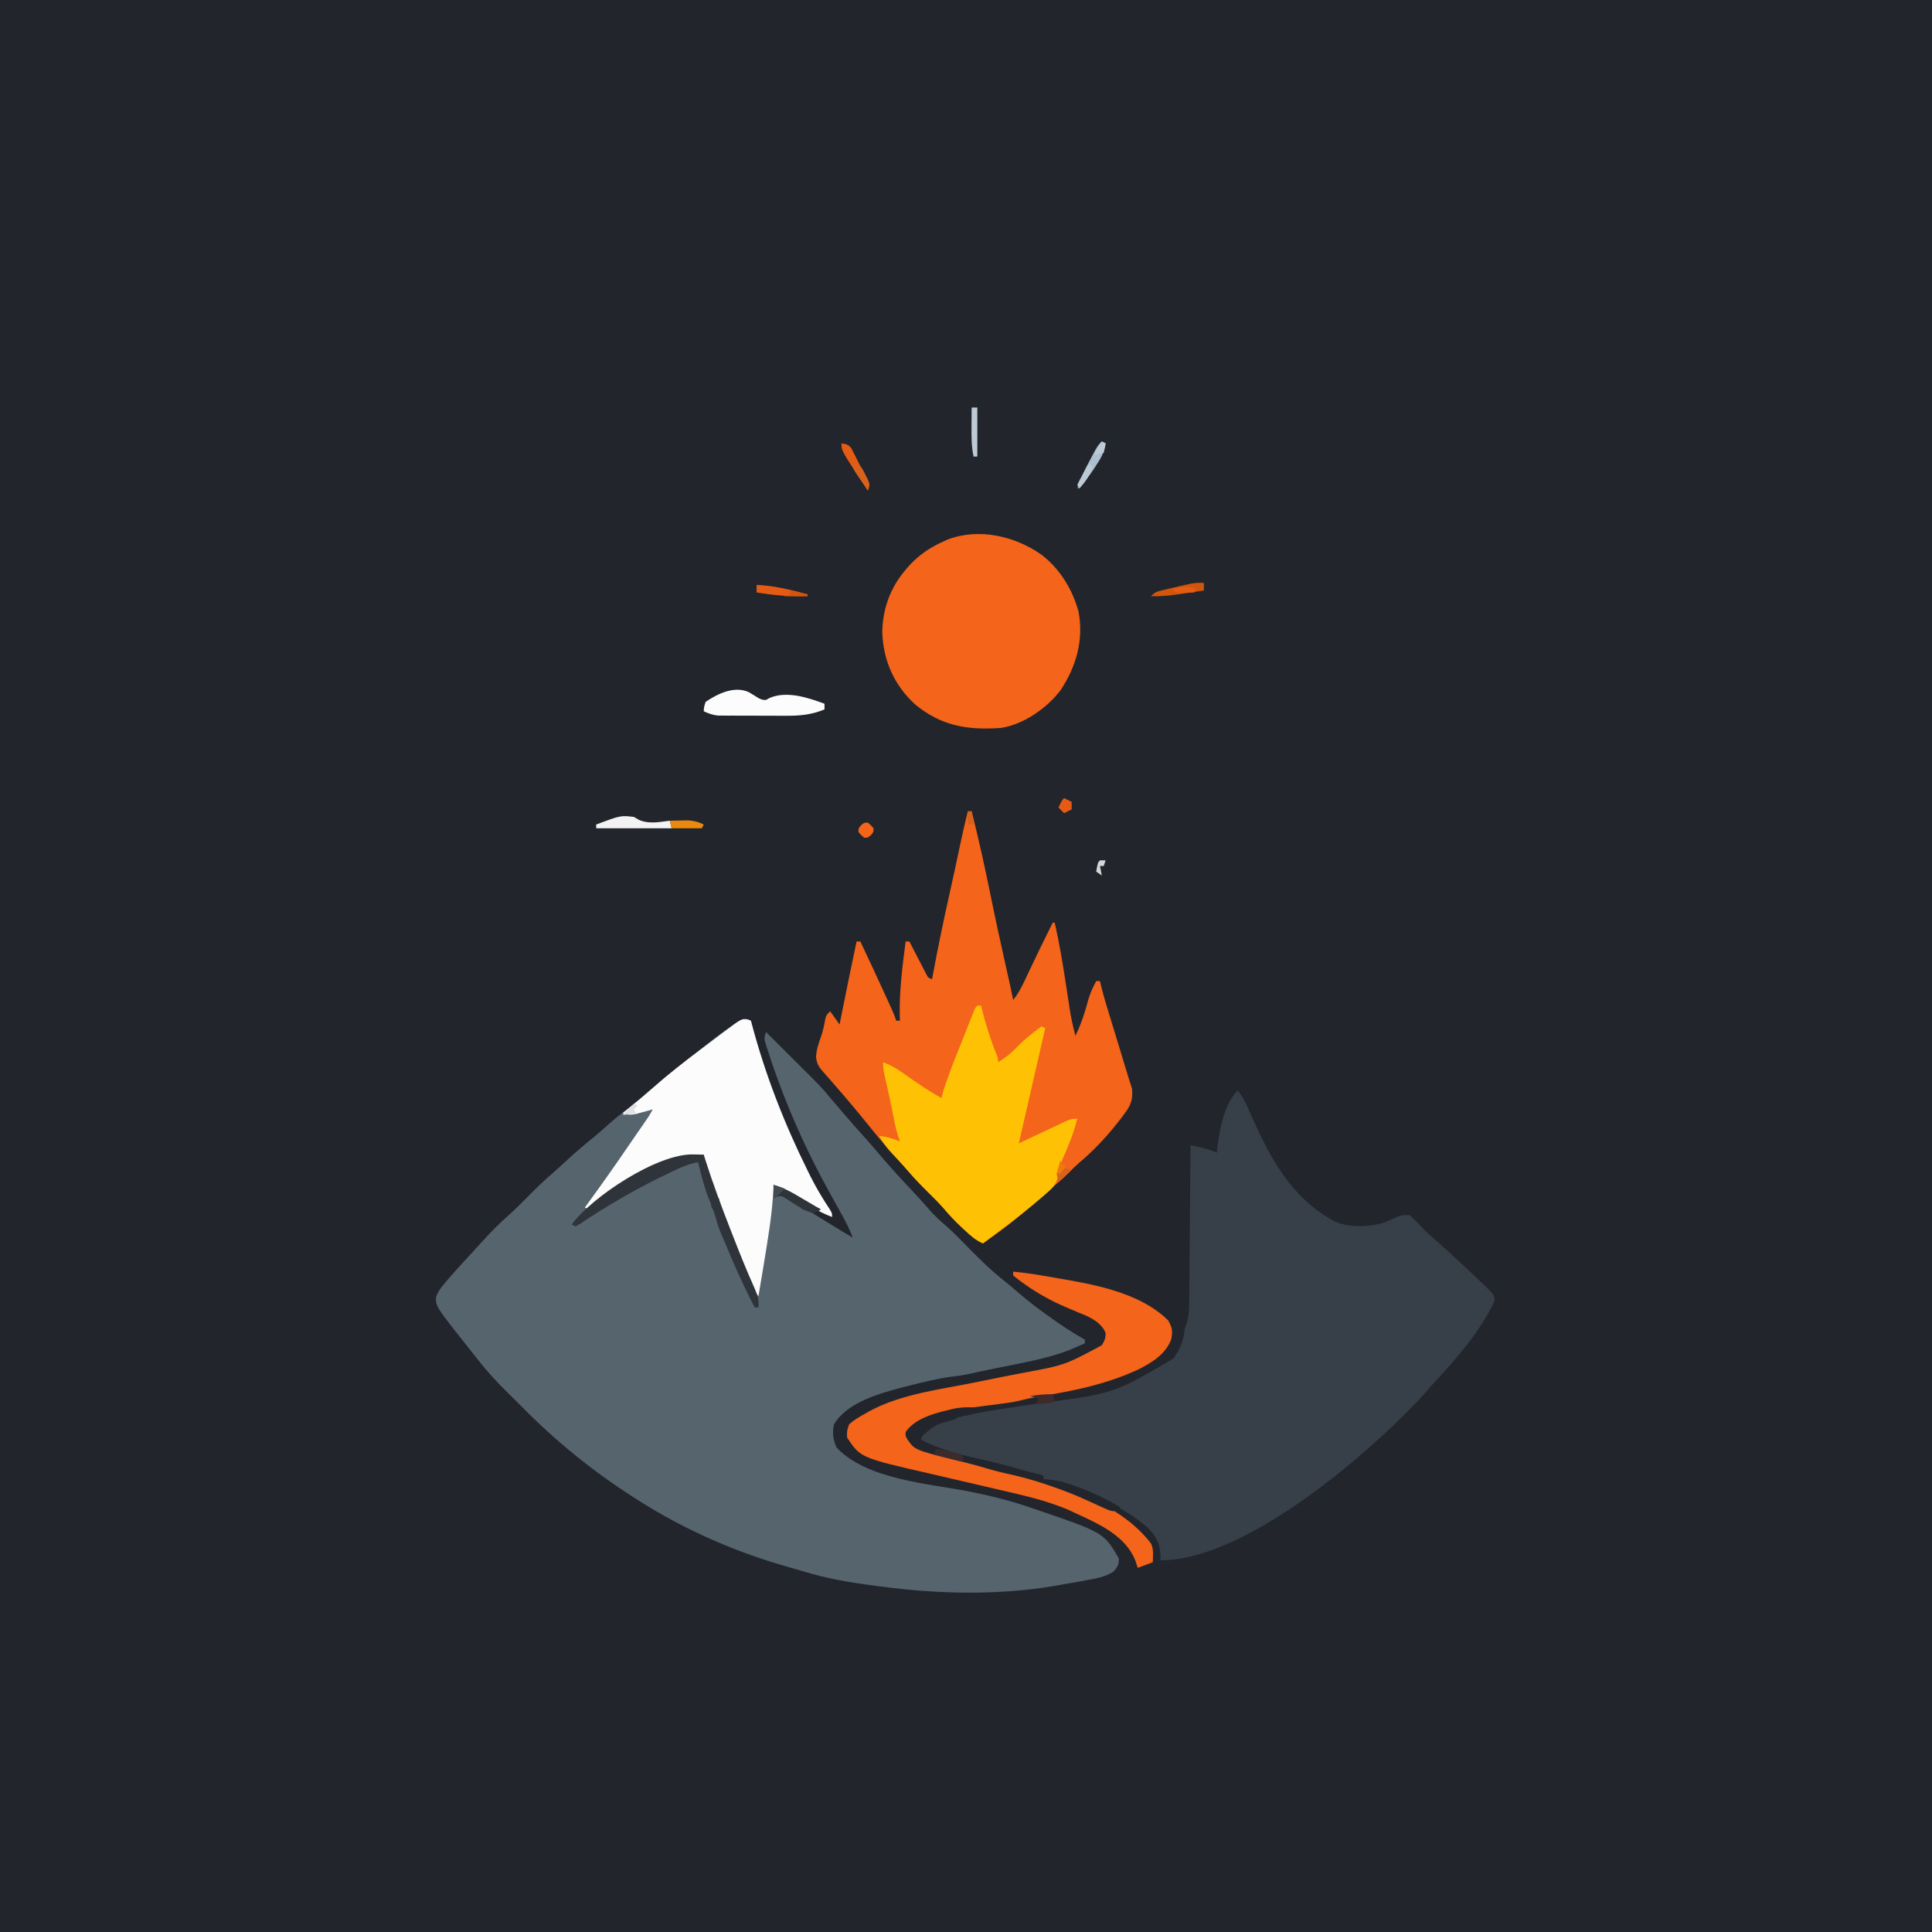 <svg version="1.1" xmlns="http://www.w3.org/2000/svg" width="1024" height="1024">
<rect width="100%" height="100%" fill="#808080" stroke="none"/>
<path d="M0 0 C337.92 0 675.84 0 1024 0 C1024 337.92 1024 675.84 1024 1024 C686.08 1024 348.16 1024 0 1024 C0 686.08 0 348.16 0 0 Z " fill="#22252C" transform="translate(0,0)"/>
<path d="M0 0 C0.557 0.227 1.114 0.454 1.688 0.688 C1.846 1.296 2.005 1.904 2.168 2.531 C9.345 29.495 19.43 55.321 31.812 80.312 C32.291 81.283 32.769 82.254 33.262 83.255 C36.283 89.256 39.636 94.895 43.363 100.486 C44.688 102.688 44.688 102.688 44.688 104.688 C40.891 103.274 37.508 101.521 34.02 99.465 C32.433 98.534 32.433 98.534 30.814 97.584 C29.721 96.938 28.627 96.291 27.5 95.625 C25.319 94.342 23.138 93.059 20.957 91.777 C19.994 91.209 19.031 90.64 18.038 90.054 C16.611 89.225 15.164 88.426 13.688 87.688 C14.018 89.668 14.347 91.648 14.688 93.688 C15.678 93.357 16.668 93.028 17.688 92.688 C20.44 94.039 20.44 94.039 23.754 96.098 C24.347 96.462 24.941 96.827 25.552 97.202 C27.458 98.375 29.354 99.562 31.25 100.75 C32.5 101.524 33.751 102.297 35.002 103.068 C37.433 104.569 39.86 106.074 42.286 107.583 C46.722 110.336 51.199 113.02 55.688 115.688 C54.263 112.059 52.68 108.674 50.812 105.25 C49.879 103.525 49.879 103.525 48.926 101.766 C47.298 98.785 45.643 95.821 43.98 92.859 C30.439 68.591 19.364 43.437 10.812 17 C10.585 16.317 10.358 15.633 10.123 14.929 C8.571 10.036 8.571 10.036 9.688 6.688 C13.55 10.525 17.41 14.367 21.266 18.211 C22.575 19.515 23.885 20.819 25.197 22.121 C38.858 35.694 38.858 35.694 44.688 42.688 C45.684 43.852 46.681 45.016 47.68 46.18 C48.641 47.307 49.602 48.435 50.562 49.562 C54.758 54.473 59.023 59.306 63.367 64.086 C65.56 66.545 67.697 69.041 69.825 71.556 C75.475 78.229 81.324 84.67 87.348 91.006 C90.364 94.183 93.3 97.388 96.137 100.727 C99.041 104.078 102.166 106.927 105.541 109.794 C109.738 113.496 113.581 117.57 117.5 121.562 C123.496 127.615 129.416 133.489 136.156 138.711 C138.53 140.565 140.791 142.513 143.052 144.501 C149.106 149.789 155.479 154.516 162.062 159.125 C162.907 159.716 163.751 160.308 164.621 160.917 C169.198 164.082 173.808 167.011 178.688 169.688 C178.688 170.347 178.688 171.007 178.688 171.688 C176.899 172.465 175.106 173.234 173.312 174 C172.315 174.429 171.317 174.859 170.289 175.301 C160.339 179.132 150.047 181.165 139.625 183.25 C137.364 183.706 135.104 184.164 132.844 184.622 C131.396 184.916 129.948 185.208 128.501 185.5 C124.822 186.243 121.154 187.019 117.496 187.859 C114.241 188.567 111.119 189.03 107.812 189.375 C100.429 190.391 93.279 192.157 86.062 194 C84.931 194.284 83.799 194.568 82.633 194.86 C70.17 198.118 52.666 202.825 45.688 214.688 C44.781 219.22 45.237 222.644 47.062 226.875 C62.893 243.837 95.548 245.952 117.167 250.171 C128.267 252.35 138.99 255.003 149.688 258.688 C150.446 258.944 151.204 259.201 151.985 259.465 C188.768 272.008 188.768 272.008 196.688 285.688 C196.769 289.031 196.099 290.247 193.824 292.68 C189.287 295.584 184.691 296.29 179.438 297.25 C178.317 297.459 177.196 297.668 176.042 297.884 C172.594 298.509 169.142 299.102 165.688 299.688 C164.739 299.857 163.79 300.027 162.813 300.201 C133.539 305.276 101.068 304.623 71.688 300.688 C70.08 300.486 70.08 300.486 68.44 300.281 C54.898 298.565 41.764 296.398 28.728 292.315 C26.689 291.688 24.642 291.107 22.586 290.539 C-5.898 282.618 -33.375 270.625 -58.312 254.688 C-59.249 254.093 -59.249 254.093 -60.205 253.487 C-82.029 239.551 -102.21 223.198 -120.312 204.688 C-122.749 202.239 -125.193 199.803 -127.672 197.398 C-133.173 192.023 -138.206 186.457 -142.958 180.41 C-143.953 179.144 -144.954 177.882 -145.956 176.621 C-165.41 152.158 -165.41 152.158 -165.215 147.211 C-164.102 144.099 -162.575 142.147 -160.438 139.625 C-159.623 138.663 -158.808 137.702 -157.969 136.711 C-153.974 132.132 -149.864 127.664 -145.724 123.217 C-144.308 121.683 -142.912 120.134 -141.52 118.578 C-136.619 113.119 -131.581 108.005 -126.051 103.172 C-122.644 100.081 -119.42 96.833 -116.188 93.562 C-112.031 89.366 -107.867 85.268 -103.355 81.449 C-101.207 79.596 -99.126 77.678 -97.047 75.748 C-91.813 70.89 -86.453 66.275 -80.887 61.797 C-78.503 59.844 -76.215 57.825 -73.938 55.75 C-70.392 52.553 -66.681 49.627 -62.875 46.75 C-58.883 43.731 -55.061 40.645 -51.375 37.25 C-46.471 32.741 -41.295 28.669 -36.035 24.59 C-32.822 22.097 -29.653 19.552 -26.49 16.995 C-20.27 11.97 -14.016 7.063 -7.312 2.688 C-6.48 2.111 -5.647 1.535 -4.789 0.941 C-2.312 -0.312 -2.312 -0.312 0 0 Z " fill="#56646E" transform="translate(396.312,540.312)"/>
<path d="M0 0 C2.308 2.874 3.878 5.668 5.348 9.043 C5.783 10.026 6.218 11.009 6.666 12.022 C7.127 13.067 7.588 14.111 8.062 15.188 C17.653 36.41 28.325 55.958 49 68 C49.66 68.4 50.32 68.799 51 69.211 C58.445 72.834 70.069 72.46 77.852 69.875 C80.045 69.004 82.22 68.082 84.363 67.094 C87 66 87 66 91 66 C93.078 67.723 93.078 67.723 95.25 70.062 C98 72.938 100.727 75.725 103.75 78.312 C109.642 83.391 115.338 88.668 121 94 C121.683 94.637 122.365 95.273 123.069 95.929 C125.188 97.915 127.283 99.923 129.375 101.938 C130.048 102.564 130.721 103.19 131.414 103.836 C135.958 108.275 135.958 108.275 136.148 111.551 C128.904 127 116.783 141.288 105.188 153.664 C103.27 155.711 101.44 157.8 99.625 159.938 C96.57 163.448 93.343 166.765 90.062 170.062 C89.584 170.545 89.106 171.028 88.614 171.525 C59.992 200.026 1.338 249 -41 249 C-40.968 248.394 -40.936 247.788 -40.902 247.164 C-40.997 240.328 -42.985 236.486 -47.75 231.652 C-57.752 223.012 -70.614 216.392 -83 212 C-84.196 211.55 -85.393 211.1 -86.625 210.637 C-92.087 208.617 -97.214 206.804 -103 206 C-103 205.34 -103 204.68 -103 204 C-104.729 203.822 -104.729 203.822 -106.492 203.641 C-110.856 203.093 -114.919 202.006 -119.125 200.75 C-126.137 198.716 -133.177 197.041 -140.312 195.5 C-160.535 191.063 -160.535 191.063 -168 185 C-167.875 183.25 -167.875 183.25 -167 181 C-162.775 177.752 -158.599 175.928 -153.5 174.562 C-152.36 174.252 -152.36 174.252 -151.197 173.936 C-135.274 169.833 -118.784 167.86 -102.543 165.432 C-65.427 160.489 -65.427 160.489 -34 142 C-30.397 136.793 -28.599 132.352 -28 126 C-27.67 125.128 -27.34 124.256 -27 123.358 C-25.744 119.141 -25.693 115.34 -25.681 110.965 C-25.671 110.077 -25.661 109.188 -25.651 108.273 C-25.62 105.351 -25.603 102.43 -25.586 99.508 C-25.567 97.476 -25.548 95.444 -25.527 93.413 C-25.476 88.077 -25.436 82.74 -25.399 77.404 C-25.359 71.954 -25.308 66.504 -25.258 61.055 C-25.161 50.37 -25.077 39.685 -25 29 C-23.563 29.307 -22.127 29.618 -20.691 29.93 C-19.892 30.102 -19.092 30.275 -18.268 30.453 C-15.726 31.066 -13.382 31.924 -11 33 C-10.918 31.989 -10.835 30.979 -10.75 29.938 C-9.503 20.206 -7.198 7.198 0 0 Z " fill="#374049" transform="translate(656,578)"/>
<path d="M0 0 C0.66 0 1.32 0 2 0 C5.611 14.417 8.858 28.873 11.805 43.438 C14.516 56.825 17.433 70.16 20.423 83.488 C20.588 84.222 20.753 84.956 20.922 85.712 C21.368 87.698 21.816 89.682 22.263 91.667 C22.876 94.44 23.457 97.213 24 100 C26.392 97.016 28.075 94.016 29.707 90.562 C30.212 89.502 30.716 88.441 31.236 87.348 C31.756 86.243 32.277 85.138 32.812 84 C36.782 75.618 40.819 67.279 45 59 C45.33 59 45.66 59 46 59 C48.547 70.058 50.362 81.162 52.062 92.375 C52.57 95.717 53.082 99.058 53.598 102.398 C53.765 103.517 53.765 103.517 53.936 104.659 C54.687 109.529 55.744 114.235 57 119 C60.108 112.604 62.173 106.215 63.973 99.332 C65.003 95.99 66.352 93.077 68 90 C68.66 90 69.32 90 70 90 C70.396 91.653 70.396 91.653 70.801 93.34 C72.085 98.47 73.63 103.51 75.188 108.562 C75.809 110.59 76.43 112.617 77.051 114.645 C77.37 115.684 77.689 116.724 78.018 117.795 C79.95 124.101 81.862 130.414 83.778 136.725 C84.055 137.635 84.332 138.546 84.617 139.484 C84.861 140.286 85.104 141.087 85.355 141.913 C85.881 143.616 86.436 145.309 87 147 C87.586 152.846 86.242 156.095 82.75 160.625 C82.305 161.223 81.861 161.82 81.403 162.436 C74.736 171.213 67.242 179.395 58.781 186.469 C56.976 188.021 55.339 189.661 53.688 191.375 C50.011 195.119 45.969 198.333 41.883 201.617 C39.036 203.97 36.329 206.423 33.625 208.938 C25.623 216.298 16.911 222.783 8 229 C4.093 227.377 1.241 224.721 -1.812 221.875 C-2.349 221.379 -2.885 220.884 -3.438 220.373 C-6.89 217.142 -10.056 213.786 -13.094 210.16 C-15.607 207.312 -18.297 204.667 -21 202 C-24.906 198.137 -28.671 194.233 -32.234 190.047 C-34.394 187.543 -36.635 185.12 -38.875 182.688 C-43.797 177.289 -48.423 171.691 -53 166 C-58.665 158.98 -64.465 152.098 -70.396 145.302 C-71.438 144.107 -72.478 142.909 -73.516 141.709 C-74.495 140.581 -75.485 139.462 -76.484 138.351 C-79.065 135.419 -79.976 134.18 -80.5 130.188 C-80.25 126.323 -79.129 122.927 -77.793 119.312 C-76.729 116.21 -76.124 113.068 -75.527 109.848 C-75 108 -75 108 -73 106 C-70.525 109.465 -70.525 109.465 -68 113 C-67.869 112.342 -67.739 111.684 -67.604 111.007 C-64.82 96.986 -61.983 82.98 -59 69 C-58.34 69 -57.68 69 -57 69 C-52.446 78.591 -47.964 88.213 -43.562 97.875 C-43.126 98.832 -42.689 99.788 -42.239 100.774 C-41.831 101.671 -41.424 102.568 -41.004 103.492 C-40.641 104.29 -40.278 105.088 -39.905 105.91 C-39 108 -39 108 -38 111 C-37.34 111 -36.68 111 -36 111 C-36.035 110.147 -36.07 109.293 -36.105 108.414 C-36.393 95.139 -34.698 82.149 -33 69 C-32.34 69 -31.68 69 -31 69 C-30.561 69.855 -30.561 69.855 -30.114 70.728 C-28.79 73.301 -27.458 75.869 -26.125 78.438 C-25.665 79.335 -25.205 80.233 -24.73 81.158 C-24.286 82.012 -23.841 82.866 -23.383 83.746 C-22.974 84.537 -22.566 85.328 -22.145 86.142 C-21.13 88.155 -21.13 88.155 -19 89 C-18.88 88.354 -18.76 87.708 -18.636 87.042 C-15.878 72.27 -12.859 57.584 -9.551 42.926 C-7.628 34.395 -5.813 25.841 -4.004 17.286 C-2.773 11.493 -1.484 5.733 0 0 Z " fill="#F4641A" transform="translate(513,430)"/>
<path d="M0 0 C9.152 7.031 15.592 16.984 19 28 C19.192 28.616 19.384 29.232 19.582 29.867 C22.559 45.059 18.413 59.436 10 72 C2.797 81.393 -9.467 89.967 -21.445 91.82 C-39.099 93.062 -53.144 90.87 -67.215 79.156 C-78.21 68.858 -83.87 56.083 -84.375 41.125 C-84.249 28.827 -80.055 17.306 -72 8 C-71.319 7.21 -70.639 6.42 -69.938 5.605 C-64.657 -0.08 -59.064 -3.833 -52 -7 C-51.268 -7.34 -50.536 -7.681 -49.781 -8.031 C-33.208 -14.334 -14.007 -9.888 0 0 Z " fill="#F4641A" transform="translate(552,294)"/>
<path d="M0 0 C0.66 0 1.32 0 2 0 C2.346 1.398 2.346 1.398 2.699 2.824 C4.696 10.631 6.997 18.019 10.047 25.488 C11 28 11 28 11 30 C14.766 27.74 17.752 25.346 20.812 22.188 C24.88 17.994 29.312 14.473 34 11 C34.99 11.495 34.99 11.495 36 12 C31.358 32.339 26.704 52.675 22 73 C22.832 72.606 23.665 72.212 24.523 71.807 C27.612 70.348 30.704 68.895 33.798 67.446 C35.137 66.817 36.474 66.187 37.811 65.554 C39.732 64.645 41.657 63.744 43.582 62.844 C44.739 62.299 45.897 61.754 47.089 61.193 C50 60 50 60 53 60 C51.132 67.239 48.43 74.017 45.426 80.845 C43.953 84.281 43.011 86.891 42.645 90.66 C41.799 95.041 39.585 96.985 36.312 99.75 C35.734 100.26 35.155 100.77 34.559 101.296 C28.251 106.792 21.668 111.95 15 117 C14.411 117.446 13.823 117.892 13.216 118.352 C9.823 120.917 6.417 123.466 3 126 C-0.907 124.377 -3.759 121.721 -6.812 118.875 C-7.349 118.379 -7.885 117.884 -8.438 117.373 C-11.89 114.142 -15.056 110.786 -18.094 107.16 C-20.607 104.312 -23.297 101.667 -26 99 C-29.898 95.145 -33.66 91.251 -37.211 87.07 C-40.299 83.497 -43.546 80.068 -46.766 76.613 C-48.845 74.182 -50.451 71.791 -52 69 C-48.051 69.551 -44.651 70.389 -41 72 C-41.452 70.724 -41.452 70.724 -41.914 69.422 C-42.989 66.036 -43.716 62.739 -44.375 59.25 C-45.684 52.434 -47.167 45.666 -48.73 38.903 C-49.42 35.871 -50 33.121 -50 30 C-46.521 31.28 -43.634 32.772 -40.602 34.898 C-39.792 35.46 -38.983 36.023 -38.148 36.602 C-36.899 37.479 -36.899 37.479 -35.625 38.375 C-30.198 42.174 -24.814 45.819 -19 49 C-18.883 48.477 -18.765 47.953 -18.645 47.414 C-17.822 44.335 -16.762 41.375 -15.688 38.375 C-15.279 37.228 -14.87 36.08 -14.449 34.898 C-13.064 31.111 -11.566 27.372 -10.059 23.632 C-8.994 20.986 -7.943 18.336 -6.895 15.684 C-6.201 13.935 -5.507 12.186 -4.812 10.438 C-4.457 9.537 -4.102 8.637 -3.736 7.709 C-3.397 6.855 -3.057 6.001 -2.707 5.121 C-2.25 3.968 -2.25 3.968 -1.784 2.791 C-1 1 -1 1 0 0 Z " fill="#FEC104" transform="translate(518,533)"/>
<path d="M0 0 C0.557 0.227 1.114 0.454 1.688 0.688 C1.846 1.296 2.005 1.904 2.168 2.531 C9.345 29.495 19.43 55.321 31.812 80.312 C32.291 81.283 32.769 82.254 33.262 83.255 C36.283 89.256 39.636 94.895 43.363 100.486 C44.688 102.688 44.688 102.688 44.688 104.688 C40.891 103.274 37.508 101.521 34.02 99.465 C32.433 98.534 32.433 98.534 30.814 97.584 C29.721 96.938 28.627 96.291 27.5 95.625 C25.319 94.342 23.138 93.059 20.957 91.777 C19.994 91.209 19.031 90.64 18.038 90.054 C16.611 89.225 15.164 88.426 13.688 87.688 C13.662 88.469 13.636 89.25 13.609 90.055 C12.972 103.071 10.794 115.841 8.688 128.688 C8.529 129.655 8.371 130.623 8.208 131.62 C7.383 136.645 6.544 141.667 5.688 146.688 C2.939 143.383 1.395 139.98 -0.246 136.02 C-0.52 135.359 -0.795 134.699 -1.077 134.019 C-1.976 131.849 -2.864 129.675 -3.75 127.5 C-4.055 126.757 -4.359 126.014 -4.673 125.248 C-9.406 113.687 -13.897 102.045 -18.188 90.312 C-18.45 89.6 -18.712 88.888 -18.983 88.154 C-19.723 86.139 -20.453 84.121 -21.18 82.102 C-21.593 80.956 -22.007 79.811 -22.433 78.631 C-23.312 75.688 -23.312 75.688 -23.312 71.688 C-24.179 71.852 -25.045 72.018 -25.938 72.188 C-29.312 72.688 -29.312 72.688 -31.934 72.461 C-36.767 72.785 -40.438 74.698 -44.75 76.812 C-45.654 77.249 -46.557 77.686 -47.488 78.135 C-60.122 84.389 -73.579 91.455 -84.312 100.688 C-84.973 100.357 -85.632 100.028 -86.312 99.688 C-85.808 98.995 -85.808 98.995 -85.294 98.289 C-77.949 88.195 -70.728 78.033 -63.699 67.717 C-62.212 65.541 -60.717 63.371 -59.219 61.203 C-58.458 60.101 -58.458 60.101 -57.682 58.977 C-56.706 57.563 -55.729 56.15 -54.751 54.738 C-52.364 51.314 -52.364 51.314 -50.312 47.688 C-51.132 47.916 -51.952 48.144 -52.797 48.379 C-53.875 48.666 -54.952 48.954 -56.062 49.25 C-57.13 49.54 -58.197 49.83 -59.297 50.129 C-62.156 50.658 -63.628 50.671 -66.312 49.688 C-65.692 49.189 -65.072 48.69 -64.434 48.176 C-59.555 44.221 -54.75 40.215 -50.038 36.065 C-42.121 29.101 -33.913 22.628 -25.475 16.309 C-23.263 14.65 -21.058 12.98 -18.855 11.309 C-17.425 10.226 -15.994 9.144 -14.562 8.062 C-13.907 7.565 -13.252 7.068 -12.576 6.556 C-3.266 -0.441 -3.266 -0.441 0 0 Z " fill="#FCFCFC" transform="translate(396.312,540.312)"/>
<path d="M0 0 C7.704 0.723 15.289 1.998 22.899 3.364 C25.032 3.745 27.167 4.111 29.303 4.477 C47.402 7.668 68.692 12.49 82.125 25.812 C84.326 29.554 84.595 31.494 83.824 35.699 C80.926 43.789 73.352 48.369 66 52 C49.449 59.64 32.05 63.206 14.145 66.105 C10.968 66.629 7.866 67.244 4.75 68.055 C1.21 68.947 -2.191 69.503 -5.812 69.938 C-8.542 70.291 -11.271 70.644 -14 71 C-15.138 71.148 -15.138 71.148 -16.298 71.3 C-36.778 73.952 -36.778 73.952 -55 83 C-56.49 85.365 -56.49 85.365 -56 88 C-52.479 92.218 -49.481 93.905 -44.25 95.438 C-43.238 95.737 -43.238 95.737 -42.206 96.043 C-34.572 98.239 -26.825 100.017 -19.094 101.833 C-12.422 103.401 -5.827 105.083 0.742 107.043 C2.608 107.591 4.478 108.125 6.359 108.615 C30.292 114.878 57.334 123.718 73 144 C74.607 147.215 74.057 150.436 74 154 C71.36 154.99 68.72 155.98 66 157 C65.629 155.824 65.257 154.649 64.875 153.438 C59.713 139.927 45.344 133.675 33 128 C31.929 127.496 30.858 126.992 29.754 126.473 C17.044 120.933 3.452 118.156 -10 115 C-11.255 114.704 -12.509 114.409 -13.802 114.104 C-23.709 111.775 -33.62 109.457 -43.542 107.191 C-80.898 98.653 -80.898 98.653 -88 88 C-88.188 84.688 -88.188 84.688 -87 81 C-84.275 78.5 -81.235 76.767 -78 75 C-77.033 74.445 -77.033 74.445 -76.047 73.879 C-58.967 64.657 -38.001 62.38 -19.188 58.5 C-18.458 58.349 -17.729 58.199 -16.978 58.044 C-9.604 56.523 -2.228 55.028 5.176 53.652 C27.329 49.554 27.329 49.554 47 39 C48.433 36.607 49 35.374 49 32.562 C47.16 27.848 42.804 25.218 38.336 23.191 C37.019 22.64 35.699 22.097 34.375 21.562 C32.947 20.958 31.52 20.351 30.094 19.742 C29.396 19.447 28.699 19.151 27.98 18.847 C20.205 15.523 13.149 11.617 6.25 6.75 C5.318 6.095 5.318 6.095 4.367 5.427 C2.87 4.339 1.429 3.175 0 2 C0 1.34 0 0.68 0 0 Z " fill="#F4641A" transform="translate(537,674)"/>
<path d="M0 0 C1.069 0.018 2.137 0.036 3.238 0.055 C4.047 0.078 4.855 0.101 5.688 0.125 C6.03 1.223 6.373 2.322 6.727 3.453 C10.595 15.555 15.013 27.416 19.625 39.25 C19.93 40.033 20.235 40.816 20.549 41.622 C24.369 51.411 28.231 61.18 32.554 70.76 C34.14 74.357 35.068 77.175 34.688 81.125 C34.028 81.125 33.368 81.125 32.688 81.125 C27.103 70.356 22.146 59.433 17.551 48.207 C16.739 46.25 15.898 44.308 15.047 42.367 C13.921 39.681 13.018 37.114 12.25 34.312 C11.27 30.912 10.135 27.694 8.75 24.438 C6.03 17.875 4.411 11.001 2.688 4.125 C-3.255 5.108 -8.236 7.714 -13.625 10.312 C-14.723 10.841 -15.821 11.369 -16.952 11.913 C-31.909 19.231 -46.269 27.663 -60.102 36.927 C-60.831 37.322 -61.561 37.718 -62.312 38.125 C-62.973 37.795 -63.632 37.465 -64.312 37.125 C-53.159 22.148 -18.859 -0.414 0 0 Z " fill="#2F333A" transform="translate(367.312,611.875)"/>
<path d="M0 0 C1.731 0.989 3.418 2.053 5.102 3.121 C7.178 4.082 7.178 4.082 9.102 4.121 C9.666 3.801 10.231 3.482 10.812 3.152 C19.9 -0.942 31.334 2.859 40.102 6.121 C40.102 7.111 40.102 8.101 40.102 9.121 C33.135 11.995 26.947 12.551 19.461 12.484 C18.376 12.485 17.291 12.485 16.172 12.486 C13.893 12.484 11.614 12.474 9.335 12.457 C5.848 12.434 2.362 12.437 -1.125 12.443 C-3.346 12.438 -5.568 12.431 -7.789 12.422 C-8.829 12.423 -9.868 12.424 -10.94 12.425 C-12.397 12.41 -12.397 12.41 -13.884 12.396 C-14.734 12.391 -15.584 12.387 -16.46 12.382 C-19.217 12.087 -21.379 11.254 -23.898 10.121 C-23.777 7.828 -23.777 7.828 -22.898 5.121 C-16.452 0.757 -7.641 -3.538 0 0 Z " fill="#FCFCFC" transform="translate(396.898,366.879)"/>
<path d="M0 0 C-3.225 1.737 -6.513 2.891 -10 4 C-10 4.66 -10 5.32 -10 6 C-10.557 6.17 -11.114 6.34 -11.688 6.516 C-21.188 9.049 -21.188 9.049 -28.223 15.129 C-28.479 15.746 -28.736 16.364 -29 17 C-19.174 22.051 -9.194 24.793 1.539 27.118 C9.132 28.768 16.588 30.742 24.055 32.887 C28.014 34.023 32 35.02 36 36 C36 36.66 36 37.32 36 38 C37.294 38.101 38.588 38.201 39.922 38.305 C45.012 38.876 49.482 40.302 54.25 42.125 C55.068 42.431 55.887 42.737 56.73 43.053 C63.84 45.787 70.444 49.128 77 53 C75.285 54.098 75.285 54.098 73 55 C70.809 54.496 70.809 54.496 68.438 53.438 C67.178 52.876 67.178 52.876 65.892 52.302 C64.074 51.484 62.261 50.655 60.454 49.811 C54.036 46.824 47.565 44.246 40.875 41.938 C39.878 41.592 38.881 41.246 37.854 40.89 C30.592 38.423 23.333 36.481 15.844 34.859 C11.006 33.778 6.285 32.396 1.531 31 C-2.315 29.911 -6.18 28.947 -10.062 28 C-32.136 22.52 -32.136 22.52 -36 17 C-37.125 15 -37.125 15 -37 13 C-31.463 5.001 -19.754 2.594 -10.781 0.492 C-7.092 -0.161 -3.735 -0.215 0 0 Z " fill="#22252C" transform="translate(517,746)"/>
<path d="M0 0 C0.887 0.516 1.774 1.031 2.688 1.562 C8.014 3.874 13.342 2.697 19 2 C19.495 3.98 19.495 3.98 20 6 C6.8 6 -6.4 6 -20 6 C-20 5.34 -20 4.68 -20 4 C-7.017 -0.847 -7.017 -0.847 0 0 Z " fill="#F4F3F3" transform="translate(336,433)"/>
<path d="M0 0 C5.85 1.592 10.705 4.557 15.875 7.625 C16.754 8.141 17.633 8.656 18.539 9.188 C20.696 10.453 22.849 11.724 25 13 C23.195 14.062 23.195 14.062 21 15 C15.576 13.264 11.063 10.239 6.332 7.109 C4.076 5.773 4.076 5.773 1.699 6.328 C1.138 6.55 0.578 6.772 0 7 C0 4.69 0 2.38 0 0 Z " fill="#2F333A" transform="translate(410,628)"/>
<path d="M0 0 C0 1.32 0 2.64 0 4 C-3.353 4.508 -6.708 5.005 -10.062 5.5 C-11.477 5.715 -11.477 5.715 -12.92 5.934 C-18.007 6.678 -22.859 7.171 -28 7 C-25.698 4.698 -24.507 4.452 -21.387 3.711 C-20.468 3.492 -19.55 3.273 -18.604 3.047 C-17.641 2.825 -16.679 2.603 -15.688 2.375 C-14.737 2.146 -13.786 1.916 -12.807 1.68 C-8.428 0.651 -4.519 -0.132 0 0 Z " fill="#D1550B" transform="translate(638,309)"/>
<path d="M0 0 C9.351 0.396 18.014 2.576 27 5 C27 5.33 27 5.66 27 6 C17.744 6.277 9.12 5.531 0 4 C0 2.68 0 1.36 0 0 Z " fill="#E65B14" transform="translate(401,310)"/>
<path d="M0 0 C2.496 0.363 3.672 0.577 5.249 2.611 C5.764 3.633 5.764 3.633 6.289 4.676 C6.865 5.794 6.865 5.794 7.453 6.936 C7.84 7.72 8.227 8.504 8.625 9.312 C9.019 10.085 9.414 10.858 9.82 11.654 C10.894 13.763 11.95 15.879 13 18 C13.589 19.023 13.589 19.023 14.189 20.067 C15 22 15 22 14 25 C0 4 0 4 0 0 Z " fill="#E65B14" transform="translate(446,235)"/>
<path d="M0 0 C0.66 0.33 1.32 0.66 2 1 C1.464 5.717 -0.69 9.122 -3.25 13 C-3.633 13.603 -4.016 14.207 -4.41 14.828 C-6.924 18.696 -9.633 21.847 -13 25 C-11.45 19.709 -9.094 15.083 -6.5 10.25 C-6.097 9.483 -5.693 8.716 -5.277 7.926 C-2.261 2.261 -2.261 2.261 0 0 Z " fill="#ADBFCF" transform="translate(584,234)"/>
<path d="M0 0 C0.99 0 1.98 0 3 0 C3 8.58 3 17.16 3 26 C2.34 26 1.68 26 1 26 C-0.157 20.517 -0.114 15.197 -0.062 9.625 C-0.058 8.698 -0.053 7.771 -0.049 6.816 C-0.037 4.544 -0.021 2.272 0 0 Z " fill="#BDCAD5" transform="translate(515,216)"/>
<path d="M0 0 C2.062 -0.054 4.125 -0.093 6.188 -0.125 C7.336 -0.148 8.485 -0.171 9.668 -0.195 C12.917 -0.005 15.087 0.606 18 2 C17.67 2.66 17.34 3.32 17 4 C11.72 4 6.44 4 1 4 C0.67 2.68 0.34 1.36 0 0 Z " fill="#EB880E" transform="translate(355,435)"/>
<path d="M0 0 C4.764 0.715 9.342 1.795 14 3 C14.33 4.32 14.66 5.64 15 7 C9.72 5.68 4.44 4.36 -1 3 C-0.67 2.01 -0.34 1.02 0 0 Z " fill="#3D2B2C" transform="translate(496,768)"/>
<path d="M0 0 C0.33 1.32 0.66 2.64 1 4 C-2.674 5.176 -6.169 5.074 -10 5 C-9.34 4.67 -8.68 4.34 -8 4 C-8 3.34 -8 2.68 -8 2 C-9.32 1.67 -10.64 1.34 -12 1 C-7.936 0.226 -4.136 -0.098 0 0 Z " fill="#3D2B2C" transform="translate(558,739)"/>
<path d="M0 0 C1.32 0.66 2.64 1.32 4 2 C4 3.32 4 4.64 4 6 C2.02 6.99 2.02 6.99 0 8 C-0.99 7.01 -1.98 6.02 -3 5 C-1.125 1.125 -1.125 1.125 0 0 Z " fill="#E65B14" transform="translate(564,423)"/>
<path d="M0 0 C1.824 0.195 1.824 0.195 4 1 C5.52 3.18 5.52 3.18 6.812 5.875 C7.472 7.201 7.472 7.201 8.145 8.555 C9 11 9 11 8 14 C6.661 12.045 5.329 10.087 4 8.125 C3.257 7.034 2.515 5.944 1.75 4.82 C0 2 0 2 0 0 Z " fill="#D8621B" transform="translate(452,246)"/>
<path d="M0 0 C1.625 1.375 1.625 1.375 3 3 C3 5 3 5 1.625 6.625 C0 8 0 8 -2 8 C-3.625 6.625 -3.625 6.625 -5 5 C-5 3 -5 3 -3.625 1.375 C-2 0 -2 0 0 0 Z " fill="#F4641A" transform="translate(460,436)"/>
<path d="M0 0 C0.66 0.33 1.32 0.66 2 1 C0.639 6.198 -1.467 9.095 -5 13 C-5.33 12.34 -5.66 11.68 -6 11 C-4.785 8.398 -4.785 8.398 -3.062 5.375 C-2.214 3.871 -2.214 3.871 -1.348 2.336 C-0.903 1.565 -0.458 0.794 0 0 Z " fill="#BDCAD5" transform="translate(577,246)"/>
<path d="M0 0 C0 1.32 0 2.64 0 4 C-4.29 3.67 -8.58 3.34 -13 3 C-8.724 0.149 -5.068 -0.145 0 0 Z " fill="#D1550B" transform="translate(638,309)"/>
<path d="M0 0 C4.877 -0.348 7.771 0.583 12 3 C10.438 4.188 10.438 4.188 8 5 C1.378 2.755 1.378 2.755 0 0 Z " fill="#2F333A" transform="translate(423,638)"/>
<path d="M0 0 C-0.33 0.66 -0.66 1.32 -1 2 C-2.625 2.054 -4.25 2.093 -5.875 2.125 C-6.78 2.148 -7.685 2.171 -8.617 2.195 C-11 2 -11 2 -13 0 C-4.571 -1.286 -4.571 -1.286 0 0 Z " fill="#E65B14" transform="translate(634,312)"/>
<path d="M0 0 C1.32 0.33 2.64 0.66 4 1 C0.535 3.97 0.535 3.97 -3 7 C-3.33 5.68 -3.66 4.36 -4 3 C-2.25 1.438 -2.25 1.438 0 0 Z " fill="#D8621B" transform="translate(564,619)"/>
<path d="M0 0 C1.98 0.66 3.96 1.32 6 2 C4.355 3.688 2.687 5.354 1 7 C0.67 7 0.34 7 0 7 C0 4.69 0 2.38 0 0 Z " fill="#444A52" transform="translate(410,628)"/>
<path d="M0 0 C1.32 0 2.64 0 4 0 C4.33 1.65 4.66 3.3 5 5 C3.062 5.562 3.062 5.562 1 6 C0 5 0 5 -0.062 2.438 C-0.042 1.633 -0.021 0.829 0 0 Z " fill="#2F333A" transform="translate(377,635)"/>
<path d="M0 0 C4.455 0.99 4.455 0.99 9 2 C9 2.33 9 2.66 9 3 C4.71 3 0.42 3 -4 3 C-2.68 2.67 -1.36 2.34 0 2 C0 1.34 0 0.68 0 0 Z " fill="#D1550B" transform="translate(419,313)"/>
<path d="M0 0 C0.66 0.33 1.32 0.66 2 1 C1.67 2.65 1.34 4.3 1 6 C-0.65 6.33 -2.3 6.66 -4 7 C-1.125 1.125 -1.125 1.125 0 0 Z " fill="#BDCAD5" transform="translate(584,234)"/>
<path d="M0 0 C0.99 0 1.98 0 3 0 C2.67 0.99 2.34 1.98 2 3 C1.34 3 0.68 3 0 3 C0.33 4.65 0.66 6.3 1 8 C0.01 7.34 -0.98 6.68 -2 6 C-1.125 1.125 -1.125 1.125 0 0 Z " fill="#D5D6D8" transform="translate(583,456)"/>
<path d="M0 0 C0.66 0.33 1.32 0.66 2 1 C1.34 1.66 0.68 2.32 0 3 C0.33 3.66 0.66 4.32 1 5 C-1.31 5.33 -3.62 5.66 -6 6 C-4 4 -2 2 0 0 Z " fill="#E0E1E2" transform="translate(336,585)"/>
<path d="M0 0 C0.33 0.66 0.66 1.32 1 2 C1.66 2.33 2.32 2.66 3 3 C1.625 5 1.625 5 0 7 C-0.66 7 -1.32 7 -2 7 C-1.34 4.69 -0.68 2.38 0 0 Z " fill="#F2780E" transform="translate(562,615)"/>
<path d="M0 0 C0.66 0 1.32 0 2 0 C2.33 2.31 2.66 4.62 3 7 C2.01 7 1.02 7 0 7 C0 4.69 0 2.38 0 0 Z " fill="#D8621B" transform="translate(513,430)"/>
</svg>